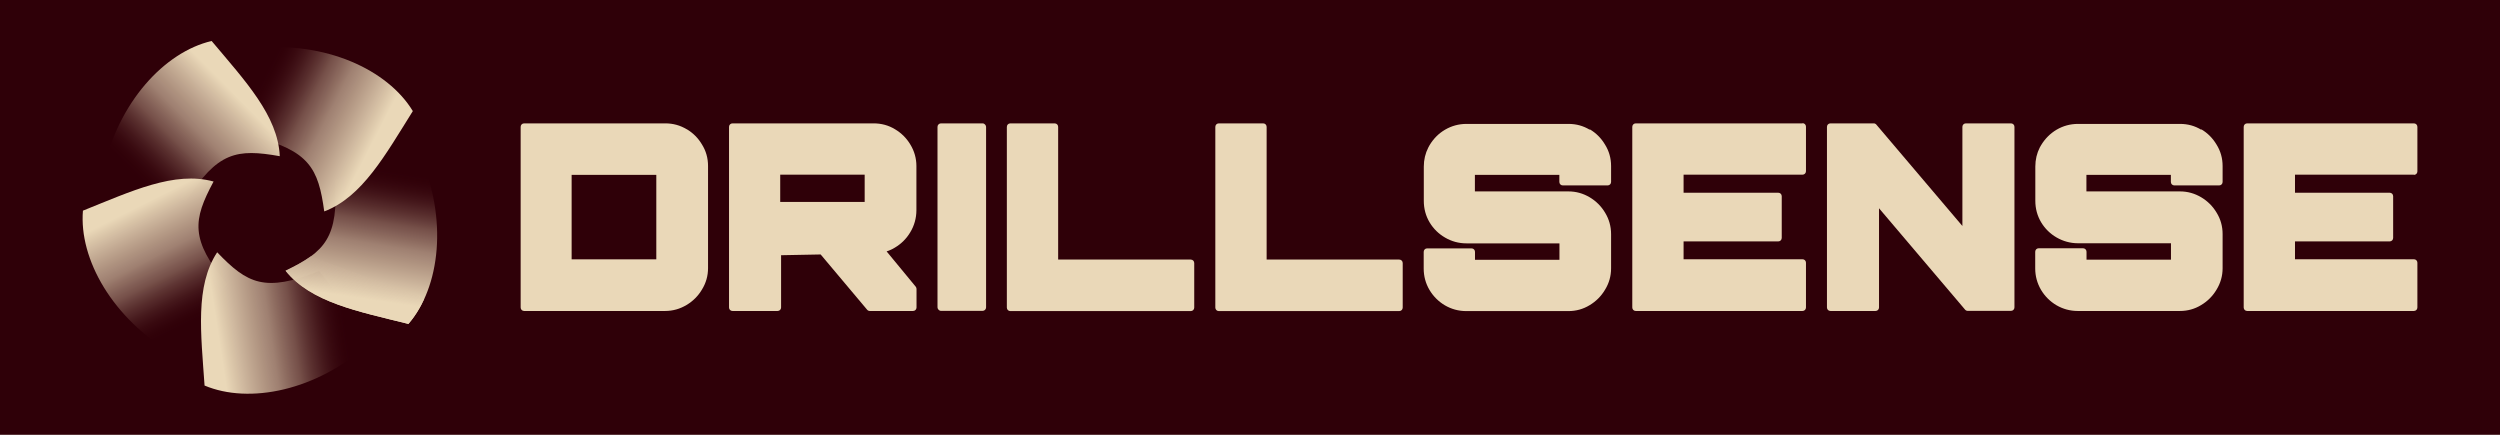 <?xml version="1.0" encoding="UTF-8"?>
<svg xmlns="http://www.w3.org/2000/svg" xmlns:xlink="http://www.w3.org/1999/xlink" viewBox="0 0 230 40">
  <defs>
    <style>
      .cls-1 {
        fill: url(#_Безымянный_градиент_5-5);
      }

      .cls-2 {
        fill: #ead8b8;
      }

      .cls-3 {
        fill: #2f0008;
      }

      .cls-4 {
        fill: url(#_Безымянный_градиент_6);
      }

      .cls-5 {
        fill: url(#_Безымянный_градиент_5-4);
      }

      .cls-6 {
        fill: url(#_Безымянный_градиент_5-3);
      }

      .cls-7 {
        fill: url(#_Безымянный_градиент_5);
      }

      .cls-8 {
        fill: url(#_Безымянный_градиент_5-2);
      }
    </style>
    <linearGradient id="_Безымянный_градиент_5" data-name="Безымянный градиент 5" x1="34.61" y1="643.85" x2="32.51" y2="631.04" gradientTransform="translate(.04 659.23) scale(1 -1)" gradientUnits="userSpaceOnUse">
      <stop offset="0" stop-color="#360009" stop-opacity="0"/>
      <stop offset=".24" stop-color="#7e574f" stop-opacity=".4"/>
      <stop offset=".38" stop-color="#a38373" stop-opacity=".61"/>
      <stop offset=".54" stop-color="#c0a690" stop-opacity=".77"/>
      <stop offset=".91" stop-color="#ead8b8"/>
    </linearGradient>
    <linearGradient id="_Безымянный_градиент_5-2" data-name="Безымянный градиент 5" x1="23.32" y1="650.68" x2="34.86" y2="644.73" xlink:href="#_Безымянный_градиент_5"/>
    <linearGradient id="_Безымянный_градиент_5-3" data-name="Безымянный градиент 5" x1="13.33" y1="642.06" x2="22.55" y2="651.2" xlink:href="#_Безымянный_градиент_5"/>
    <linearGradient id="_Безымянный_градиент_5-4" data-name="Безымянный градиент 5" x1="18.44" y1="629.89" x2="12.6" y2="641.49" xlink:href="#_Безымянный_градиент_5"/>
    <linearGradient id="_Безымянный_градиент_5-5" data-name="Безымянный градиент 5" x1="31.59" y1="631" x2="18.76" y2="629.03" xlink:href="#_Безымянный_градиент_5"/>
    <linearGradient id="_Безымянный_градиент_6" data-name="Безымянный градиент 6" x1="33.43" y1="638.51" x2="32.32" y2="631.06" gradientTransform="translate(.04 659.23) scale(1 -1)" gradientUnits="userSpaceOnUse">
      <stop offset="0" stop-color="#360009" stop-opacity="0"/>
      <stop offset=".15" stop-color="#7e574f" stop-opacity=".4"/>
      <stop offset=".33" stop-color="#a38373" stop-opacity=".61"/>
      <stop offset=".48" stop-color="#c0a690" stop-opacity=".77"/>
      <stop offset=".89" stop-color="#ead8b8"/>
    </linearGradient>
  </defs>
  <g id="img">
    <rect class="cls-3" width="230" height="40"/>
    <g>
      <path class="cls-7" d="M30.82,16.52c.35,5.36-.93,6.64-4.54,8.39,2.33,2.91,6.64,3.73,11.3,4.89,2.91-3.38,3.66-9.65,1-15.63,0,0-4.84,1.18-7.76,2.35Z"/>
      <path class="cls-8" d="M23.26,12.54c5.2,1.32,6.03,2.94,6.57,6.91,3.49-1.32,5.6-5.16,8.15-9.23-2.31-3.81-8.04-6.46-14.56-5.78,0,0-.37,4.97-.16,8.1Z"/>
      <path class="cls-6" d="M17.13,18.49c2.87-4.54,4.66-4.82,8.61-4.12-.17-3.73-3.18-6.92-6.27-10.6-4.34,1.02-8.63,5.65-10,12.06,0,0,4.61,1.89,7.66,2.66Z"/>
      <path class="cls-5" d="M20.9,26.16c-3.43-4.13-3.15-5.92-1.25-9.46-3.6-.99-7.56,.89-12.02,2.68-.37,4.45,2.71,9.95,8.38,13.23,0,0,3.22-3.8,4.89-6.46Z"/>
      <path class="cls-1" d="M29.36,24.94c-4.99,1.99-6.6,1.17-9.38-1.73-2.05,3.12-1.49,7.47-1.16,12.26,4.11,1.73,10.3,.5,15.17-3.88,0,0-2.62-4.24-4.63-6.65Z"/>
      <path class="cls-4" d="M26.27,24.91c2.33,2.91,6.64,3.73,11.3,4.89,.58-.67,1.07-1.45,1.46-2.32l-10.44-3.9c-.63,.46-1.4,.88-2.33,1.33Z"/>
    </g>
  </g>
  <g id="main">
    <g>
      <path class="cls-2" d="M185.01,11.35h-4.15c-.18,0-.32,.14-.32,.32v9.12l-7.92-9.33c-.06-.07-.15-.11-.24-.11h-3.98c-.18,0-.32,.14-.32,.32V28.29c0,.18,.14,.32,.32,.32h4.15c.18,0,.32-.14,.32-.32v-9.13l7.92,9.33c.06,.07,.15,.11,.24,.11h3.98c.18,0,.32-.14,.32-.32V11.67c0-.18-.14-.32-.32-.32Z"/>
      <path class="cls-2" d="M165.83,11.35h-15.34c-.18,0-.32,.14-.32,.32V28.29c0,.18,.14,.32,.32,.32h15.34c.18,0,.32-.14,.32-.32v-4.12c0-.18-.14-.32-.32-.32h-10.94v-1.64h8.71c.18,0,.32-.14,.32-.32v-3.84c0-.18-.14-.32-.32-.32h-8.71v-1.66h10.94c.18,0,.32-.14,.32-.32v-4.1c0-.18-.14-.32-.32-.32Z"/>
      <path class="cls-2" d="M222.08,16.09c.18,0,.32-.14,.32-.32v-4.1c0-.18-.14-.32-.32-.32h-15.34c-.18,0-.32,.14-.32,.32V28.29c0,.18,.14,.32,.32,.32h15.34c.18,0,.32-.14,.32-.32v-4.12c0-.18-.14-.32-.32-.32h-10.94v-1.64h8.71c.18,0,.32-.14,.32-.32v-3.84c0-.18-.14-.32-.32-.32h-8.71v-1.66h10.94Z"/>
      <path class="cls-2" d="M146.26,11.94h0c-.59-.36-1.24-.54-1.95-.54h-9.4c-.7,0-1.36,.18-1.96,.53-.6,.35-1.07,.83-1.43,1.43l-.12,.22c-.27,.53-.41,1.12-.41,1.75v3.15c0,.72,.18,1.39,.54,1.99,.35,.58,.83,1.05,1.42,1.39,.6,.35,1.26,.53,1.96,.53h8.56v1.51h-7.77v-.73c0-.18-.14-.32-.32-.32h-4.08c-.18,0-.32,.14-.32,.32v1.54c0,.7,.18,1.37,.53,1.96,.35,.59,.83,1.07,1.42,1.42,.6,.35,1.26,.53,1.96,.53h9.4c.71,0,1.36-.18,1.95-.54,.59-.35,1.07-.83,1.42-1.42,.37-.6,.56-1.26,.56-1.97v-3.15c0-.72-.19-1.38-.55-1.97-.35-.59-.83-1.07-1.42-1.42-.59-.35-1.24-.54-1.95-.54h-8.61v-1.52h7.77v.65c0,.18,.14,.32,.32,.32h4.12c.18,0,.32-.14,.32-.32v-1.46c0-.73-.19-1.39-.56-1.98-.35-.59-.82-1.06-1.41-1.41Z"/>
      <path class="cls-2" d="M202.52,11.94h0c-.59-.36-1.24-.54-1.95-.54h-9.4c-.7,0-1.36,.18-1.96,.53-.59,.35-1.07,.83-1.43,1.43l-.12,.21c-.27,.53-.41,1.12-.41,1.75v3.15c0,.72,.18,1.39,.54,1.99,.35,.58,.83,1.05,1.42,1.39s1.26,.53,1.96,.53h8.56v1.51h-7.77v-.73c0-.18-.14-.32-.32-.32h-4.08c-.18,0-.32,.14-.32,.32v1.54c0,.7,.18,1.36,.53,1.96,.35,.59,.83,1.07,1.42,1.42,.6,.35,1.26,.53,1.96,.53h9.4c.71,0,1.36-.18,1.95-.54,.59-.35,1.07-.83,1.42-1.42,.37-.6,.56-1.27,.56-1.97v-3.15c0-.72-.19-1.38-.55-1.96-.35-.59-.83-1.07-1.42-1.42-.59-.35-1.24-.54-1.95-.54h-8.61v-1.52h7.77v.65c0,.18,.14,.32,.32,.32h4.12c.18,0,.32-.14,.32-.32v-1.46c0-.73-.19-1.39-.56-1.98-.35-.59-.82-1.06-1.41-1.41Z"/>
      <path class="cls-2" d="M109.56,23.88h-12.21V11.67c0-.18-.14-.32-.32-.32h-4.08c-.18,0-.32,.14-.32,.32V28.3c0,.18,.14,.32,.32,.32h16.6c.18,0,.32-.14,.32-.32v-4.1c0-.18-.14-.32-.32-.32Z"/>
      <path class="cls-2" d="M128.74,23.88h-12.21V11.67c0-.18-.14-.32-.32-.32h-4.08c-.18,0-.32,.14-.32,.32V28.3c0,.18,.14,.32,.32,.32h16.6c.18,0,.32-.14,.32-.32v-4.1c0-.18-.14-.32-.32-.32Z"/>
      <rect class="cls-2" x="86.25" y="11.35" width="4.47" height="17.25" rx=".32" ry=".32"/>
      <path class="cls-2" d="M81.57,23.13c.27-.09,.52-.2,.76-.35,.59-.35,1.07-.83,1.42-1.42,.36-.59,.56-1.3,.56-2.02v-4.07c0-.7-.19-1.37-.55-1.96-.35-.59-.83-1.07-1.42-1.42-.59-.36-1.25-.54-1.97-.54h-12.98c-.18,0-.32,.14-.32,.32V28.29c0,.18,.14,.32,.32,.32h4.15c.18,0,.32-.14,.32-.32v-4.81l3.64-.07,4.28,5.09c.06,.07,.15,.11,.24,.11h3.98c.18,0,.32-.14,.32-.32v-1.71c0-.07-.03-.15-.07-.2l-2.68-3.25Zm-2.02-7.06v2.51h-7.77v-2.51h7.77Z"/>
      <path class="cls-2" d="M63.17,11.89h0c-.59-.36-1.25-.54-1.97-.54h-12.98c-.18,0-.32,.14-.32,.32V28.29c0,.18,.14,.32,.32,.32h12.97c.71,0,1.37-.19,1.97-.55,.59-.35,1.07-.83,1.42-1.42,.37-.6,.56-1.26,.56-1.97V15.27c0-.73-.19-1.39-.56-1.98-.35-.59-.82-1.06-1.41-1.41Zm-10.58,11.97v-7.77h7.79v7.77h-7.79Z"/>
    </g>
  </g>
</svg>